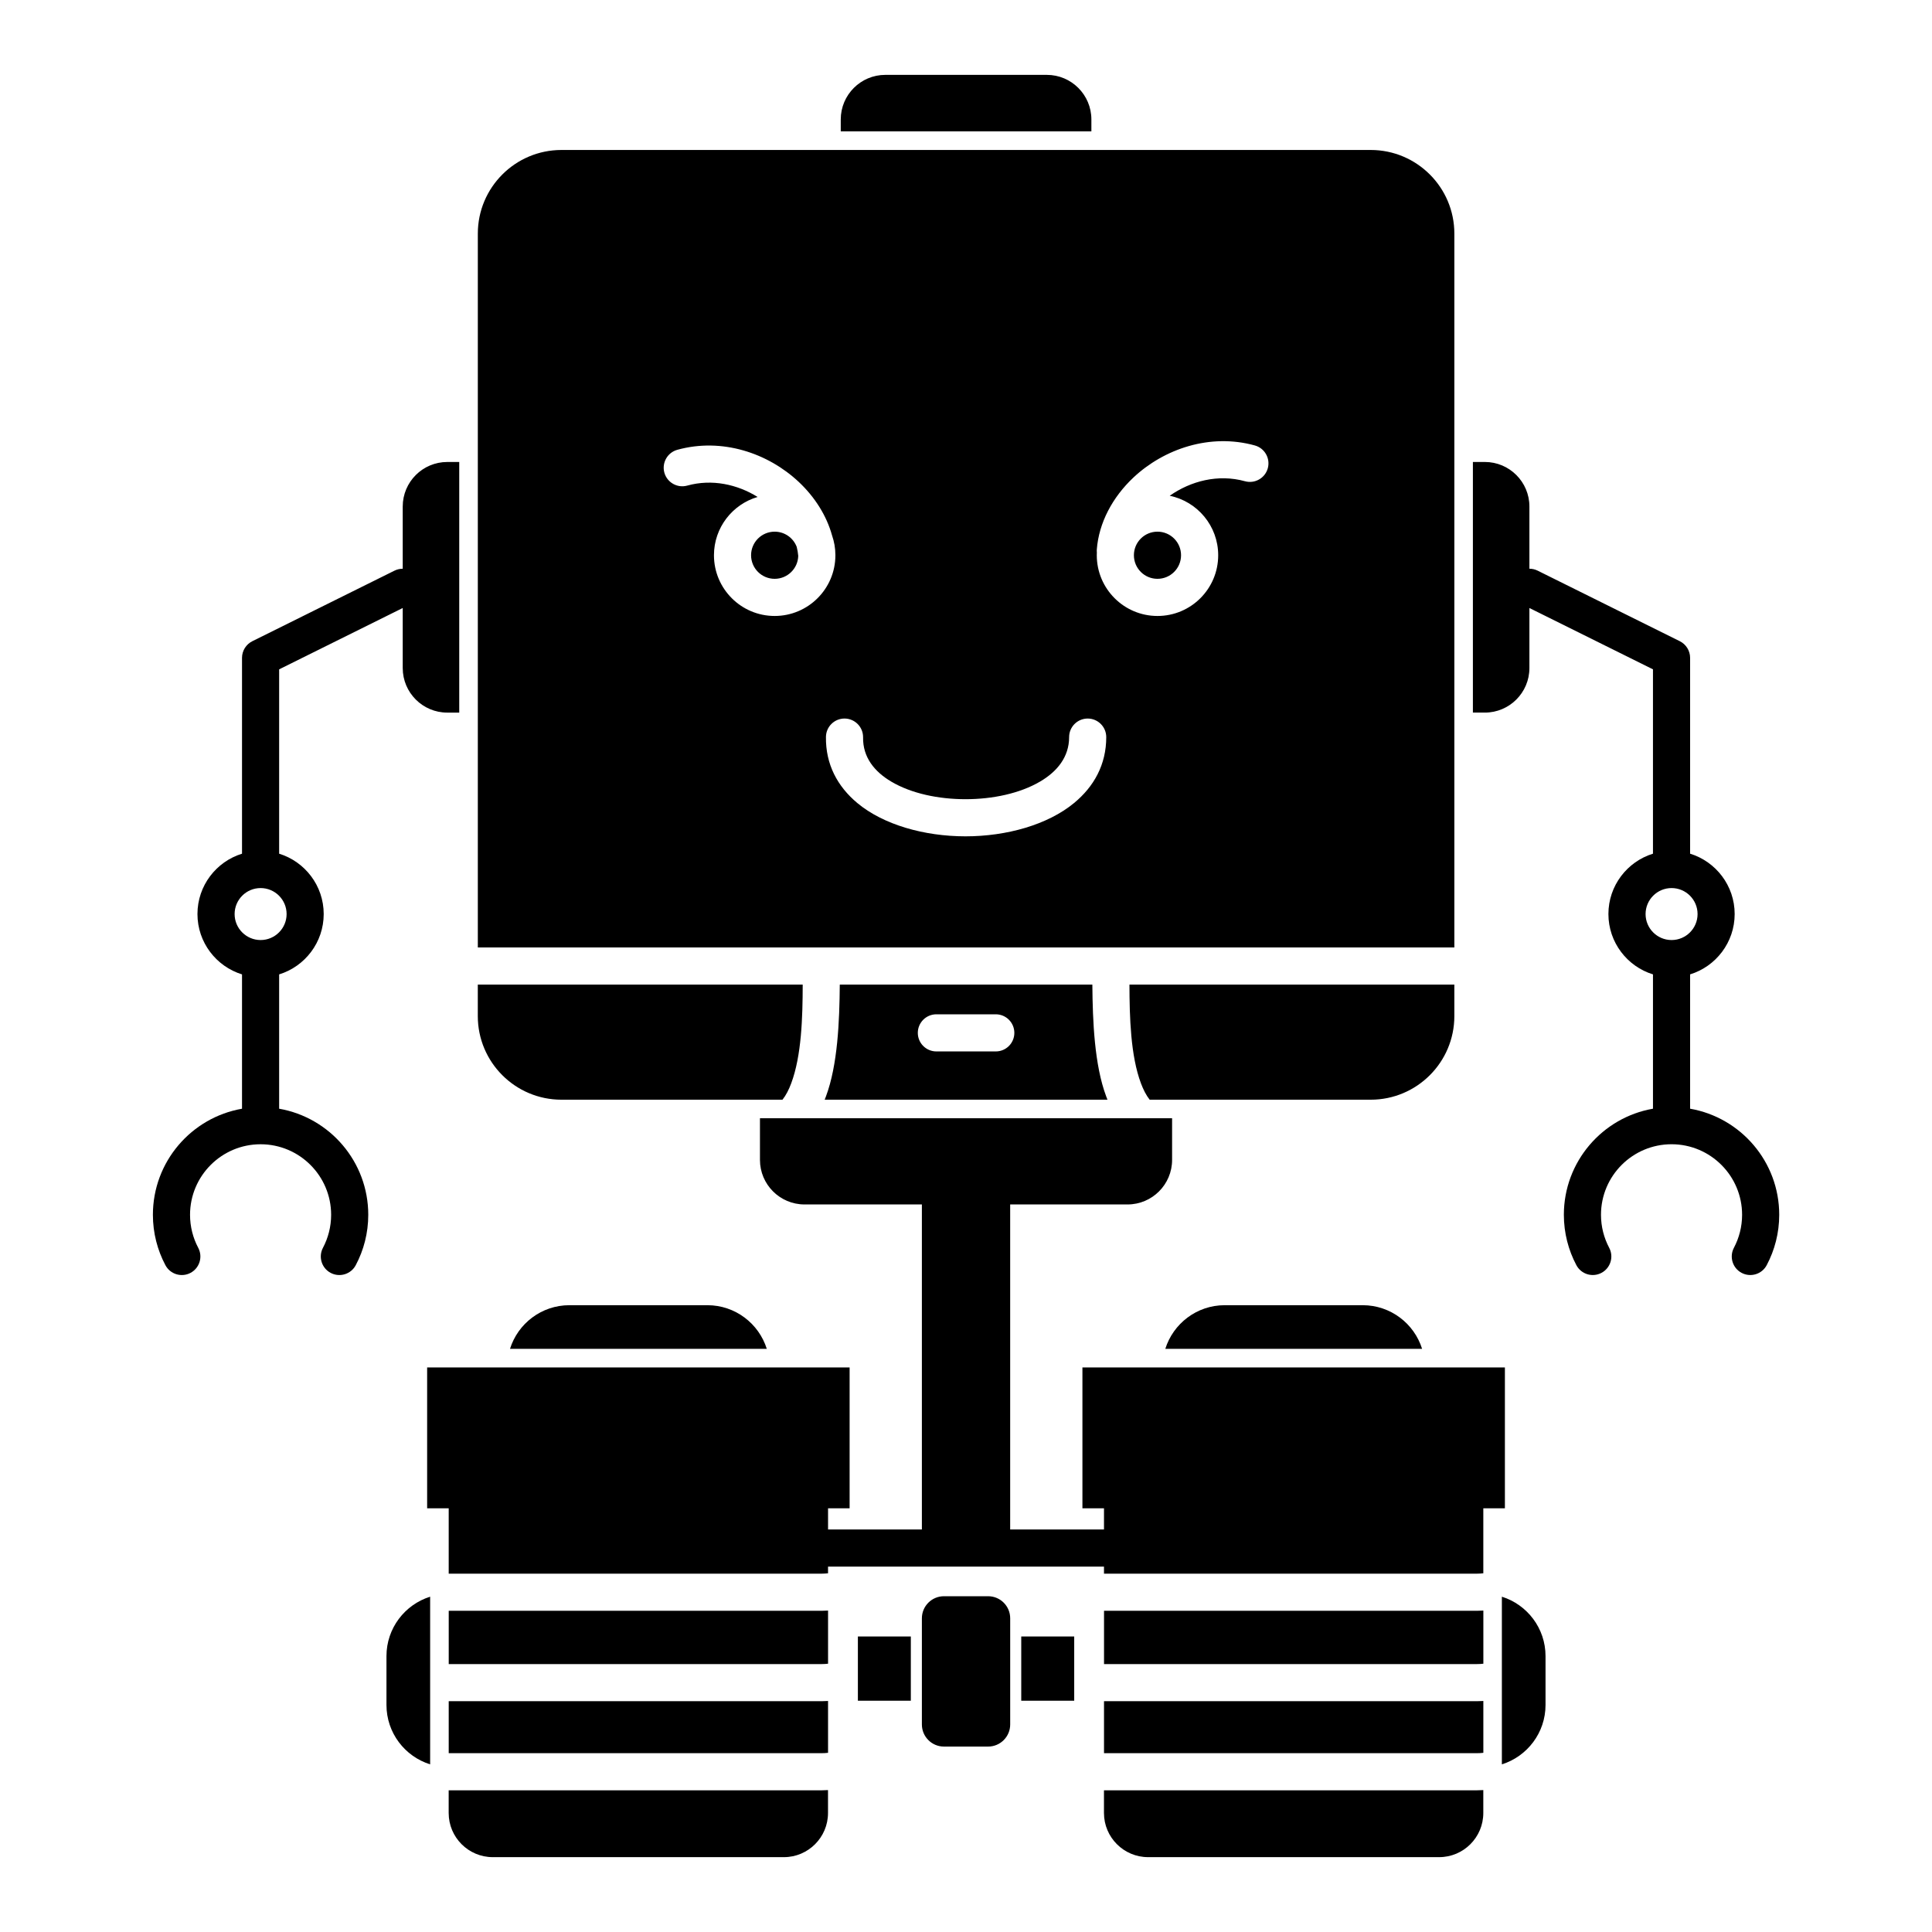 <?xml version="1.0" encoding="UTF-8"?>
<!-- Uploaded to: ICON Repo, www.iconrepo.com, Generator: ICON Repo Mixer Tools -->
<svg fill="#000000" width="800px" height="800px" version="1.1" viewBox="144 144 512 512" xmlns="http://www.w3.org/2000/svg">
 <path d="m363.43 618.39c-0.551 0.039-1.113 0.059-1.672 0.059h-98.855v6.016c0 6.453 5.234 11.699 11.699 11.699h77.129c6.453 0 11.699-5.246 11.699-11.699zm173.66 0v6.074c0 6.453-5.234 11.699-11.699 11.699h-77.125c-6.457 0-11.703-5.246-11.703-11.699v-6.016h98.863c0.562 0 1.121-0.02 1.664-0.059zm4.922-51.25c6.699 2.094 11.57 8.355 11.57 15.738v12.949c0 7.391-4.871 13.648-11.57 15.746zm-284.02 0c-6.703 2.094-11.574 8.355-11.574 15.738v12.949c0 7.391 4.871 13.648 11.574 15.746zm105.45 27.637c-0.551 0.039-1.113 0.059-1.672 0.059h-98.855v13.773h98.855c0.57 0 1.121-0.027 1.672-0.098zm173.66 0c-0.543 0.039-1.102 0.059-1.664 0.059h-98.863v13.773h98.863c0.562 0 1.121-0.027 1.664-0.098zm-125.39-21.91c0-3.231-2.617-5.852-5.848-5.852h-11.707c-3.227 0-5.848 2.621-5.848 5.852v28.137c0 3.227 2.621 5.856 5.848 5.856h11.707c3.231 0 5.848-2.629 5.848-5.856zm16.965 4.816h-14.035v17.023h14.035zm-43.297 0h-14.031v17.023h14.031zm-21.934-6.867c-0.551 0.039-1.113 0.059-1.672 0.059h-98.855v14.121h98.855c0.57 0 1.121-0.031 1.672-0.098zm173.66 0c-0.543 0.039-1.102 0.059-1.664 0.059h-98.863v14.121h98.863c0.562 0 1.121-0.031 1.664-0.098zm-173.66-21.484h24.863v-86.141h-31.102c-6.516 0-11.809-5.293-11.809-11.809v-11.035h109.22v11.035c0 6.516-5.293 11.809-11.809 11.809h-31.102v86.141h24.863v-5.621h-5.715v-37.328h111.96v37.328h-5.719v17.227c-0.543 0.062-1.102 0.098-1.664 0.098h-98.863v-1.863h-73.129v1.766c-0.551 0.062-1.102 0.098-1.672 0.098h-98.855v-17.324h-5.715v-37.328h111.96v37.328h-5.715zm-84.289-47.871h68.051c-2.106-6.699-8.352-11.57-15.742-11.57h-36.566c-7.391 0-13.648 4.871-15.742 11.57zm173.66 0h68.055c-2.098-6.699-8.355-11.57-15.746-11.57h-36.566c-7.387 0-13.637 4.871-15.742 11.57zm129.24-99.242v35.598c-13.41 2.336-23.617 14.043-23.617 28.113 0 4.824 1.203 9.367 3.316 13.352 1.27 2.398 4.25 3.312 6.652 2.039 2.402-1.273 3.316-4.254 2.039-6.652-1.379-2.606-2.168-5.582-2.168-8.738 0-10.316 8.375-18.695 18.699-18.695 10.32 0 18.695 8.379 18.695 18.695 0 3.156-0.789 6.133-2.164 8.738-1.27 2.398-0.367 5.379 2.035 6.652 2.402 1.273 5.383 0.359 6.652-2.039 2.113-3.984 3.316-8.527 3.316-13.352 0-14.07-10.203-25.777-23.617-28.113v-35.598c6.828-2.102 11.809-8.473 11.809-15.992 0-7.519-4.981-13.891-11.809-15.992v-51.902c0-1.871-1.062-3.578-2.734-4.41l-37.668-18.695c-0.711-0.348-1.457-0.512-2.184-0.512v-16.484c0-6.516-5.297-11.805-11.809-11.805h-3.168v66.418h3.168c6.512 0 11.809-5.289 11.809-11.809v-15.91l32.746 16.254v48.855c-6.828 2.102-11.809 8.473-11.809 15.992 0 7.519 4.981 13.891 11.809 15.992zm-331.33-107.5v-16.484c0-6.516 5.293-11.805 11.805-11.805h3.172v66.418h-3.172c-6.512 0-11.805-5.289-11.805-11.809v-15.91l-32.75 16.254v48.855c6.828 2.102 11.809 8.473 11.809 15.992 0 7.519-4.981 13.891-11.809 15.992v35.598c13.414 2.336 23.617 14.043 23.617 28.113 0 4.824-1.199 9.367-3.316 13.352-1.27 2.398-4.25 3.312-6.652 2.039-2.398-1.273-3.305-4.254-2.035-6.652 1.375-2.606 2.164-5.582 2.164-8.738 0-10.316-8.375-18.695-18.695-18.695-10.324 0-18.695 8.379-18.695 18.695 0 3.156 0.785 6.133 2.164 8.738 1.277 2.398 0.363 5.379-2.039 6.652-2.398 1.273-5.383 0.359-6.652-2.039-2.113-3.984-3.316-8.527-3.316-13.352 0-14.07 10.207-25.777 23.617-28.113v-35.598c-6.828-2.102-11.809-8.473-11.809-15.992 0-7.519 4.981-13.891 11.809-15.992v-51.902c0-1.871 1.062-3.578 2.734-4.41l37.668-18.695c0.711-0.348 1.457-0.512 2.188-0.512zm19.895 110.21v8.34c0 12.23 9.93 22.164 22.172 22.164h58.574c0.945-1.195 1.695-2.688 2.305-4.324 2.754-7.34 3.039-17.535 3.051-26.18zm91.926 30.504h74.941c-0.117-0.285-0.227-0.574-0.332-0.867-3.121-8.32-3.594-19.914-3.672-29.637h-66.934c-0.078 9.723-0.551 21.316-3.668 29.637-0.109 0.293-0.219 0.582-0.336 0.867zm166.87-30.504h-86.102c0.02 8.645 0.297 18.84 3.051 26.18 0.621 1.637 1.359 3.129 2.305 4.324h58.578c12.238 0 22.168-9.934 22.168-22.164zm-137.27 17.711h15.746c2.715 0 4.918-2.203 4.918-4.918 0-2.715-2.203-4.922-4.918-4.922h-15.746c-2.715 0-4.918 2.207-4.918 4.922 0 2.715 2.203 4.918 4.918 4.918zm-121.52-27.551h258.79v-189.18c0-12.23-9.93-22.164-22.168-22.164h-214.45c-12.242 0-22.172 9.934-22.172 22.164zm-57.562-15.742c3.797 0 6.887 3.086 6.887 6.887 0 3.801-3.09 6.887-6.887 6.887-3.801 0-6.891-3.086-6.891-6.887 0-3.801 3.09-6.887 6.891-6.887zm373.92 0c3.797 0 6.887 3.086 6.887 6.887 0 3.801-3.09 6.887-6.887 6.887-3.801 0-6.891-3.086-6.891-6.887 0-3.801 3.09-6.887 6.891-6.887zm-224.1-40.082c-0.117 7.293 3.059 13.156 8.293 17.531 6.918 5.773 17.762 8.836 28.676 8.84 10.902 0 21.773-3.055 28.77-8.816 5.297-4.363 8.543-10.207 8.543-17.477 0-2.715-2.203-4.922-4.918-4.922-2.719 0-4.922 2.207-4.922 4.922 0 5.289-3.188 9.141-7.703 11.785-5.394 3.16-12.598 4.668-19.77 4.668-7.156-0.004-14.328-1.504-19.66-4.66-4.449-2.629-7.559-6.461-7.469-11.719 0.039-2.715-2.137-4.953-4.852-4.996-2.707-0.039-4.949 2.129-4.988 4.844zm71.793-48.863c-0.02 0.246-0.02 0.496-0.02 0.742 0 8.883 7.211 16.094 16.086 16.094 8.887 0 16.09-7.211 16.09-16.094 0-7.769-5.519-14.258-12.852-15.762 5.57-3.906 12.82-5.816 19.938-3.852 2.617 0.727 5.332-0.812 6.059-3.43 0.719-2.617-0.816-5.328-3.434-6.051-11.855-3.281-24.047 0.875-32.176 8.5-5.551 5.219-9.172 12.023-9.703 19.07-0.02 0.266-0.02 0.527 0.012 0.781zm-89.898-14.703c-6.684 1.953-11.574 8.133-11.574 15.445 0 8.883 7.203 16.094 16.09 16.094 8.855 0 16.059-7.176 16.09-16.023v-0.125c0-1.812-0.316-3.559-0.879-5.184-1.453-5.262-4.574-10.199-8.836-14.199-8.125-7.625-20.32-11.781-32.176-8.504-2.617 0.727-4.152 3.438-3.434 6.055 0.727 2.617 3.445 4.156 6.062 3.43 6.582-1.82 13.281-0.32 18.656 3.012zm105.96 9.199c3.453 0 6.25 2.797 6.25 6.246 0 3.453-2.797 6.25-6.25 6.25s-6.246-2.797-6.246-6.25c0-3.449 2.793-6.246 6.246-6.246zm-95.605 4.027c-0.895-2.356-3.176-4.027-5.844-4.027-3.453 0-6.25 2.797-6.25 6.246 0 3.453 2.797 6.25 6.25 6.25 3.394 0 6.16-2.707 6.25-6.074-0.07-0.809-0.207-1.605-0.406-2.394zm11.672-110.11v-3.164c0-6.516 5.293-11.809 11.809-11.809h42.805c6.512 0 11.805 5.293 11.805 11.809v3.164z" fill-rule="evenodd"/>
</svg>